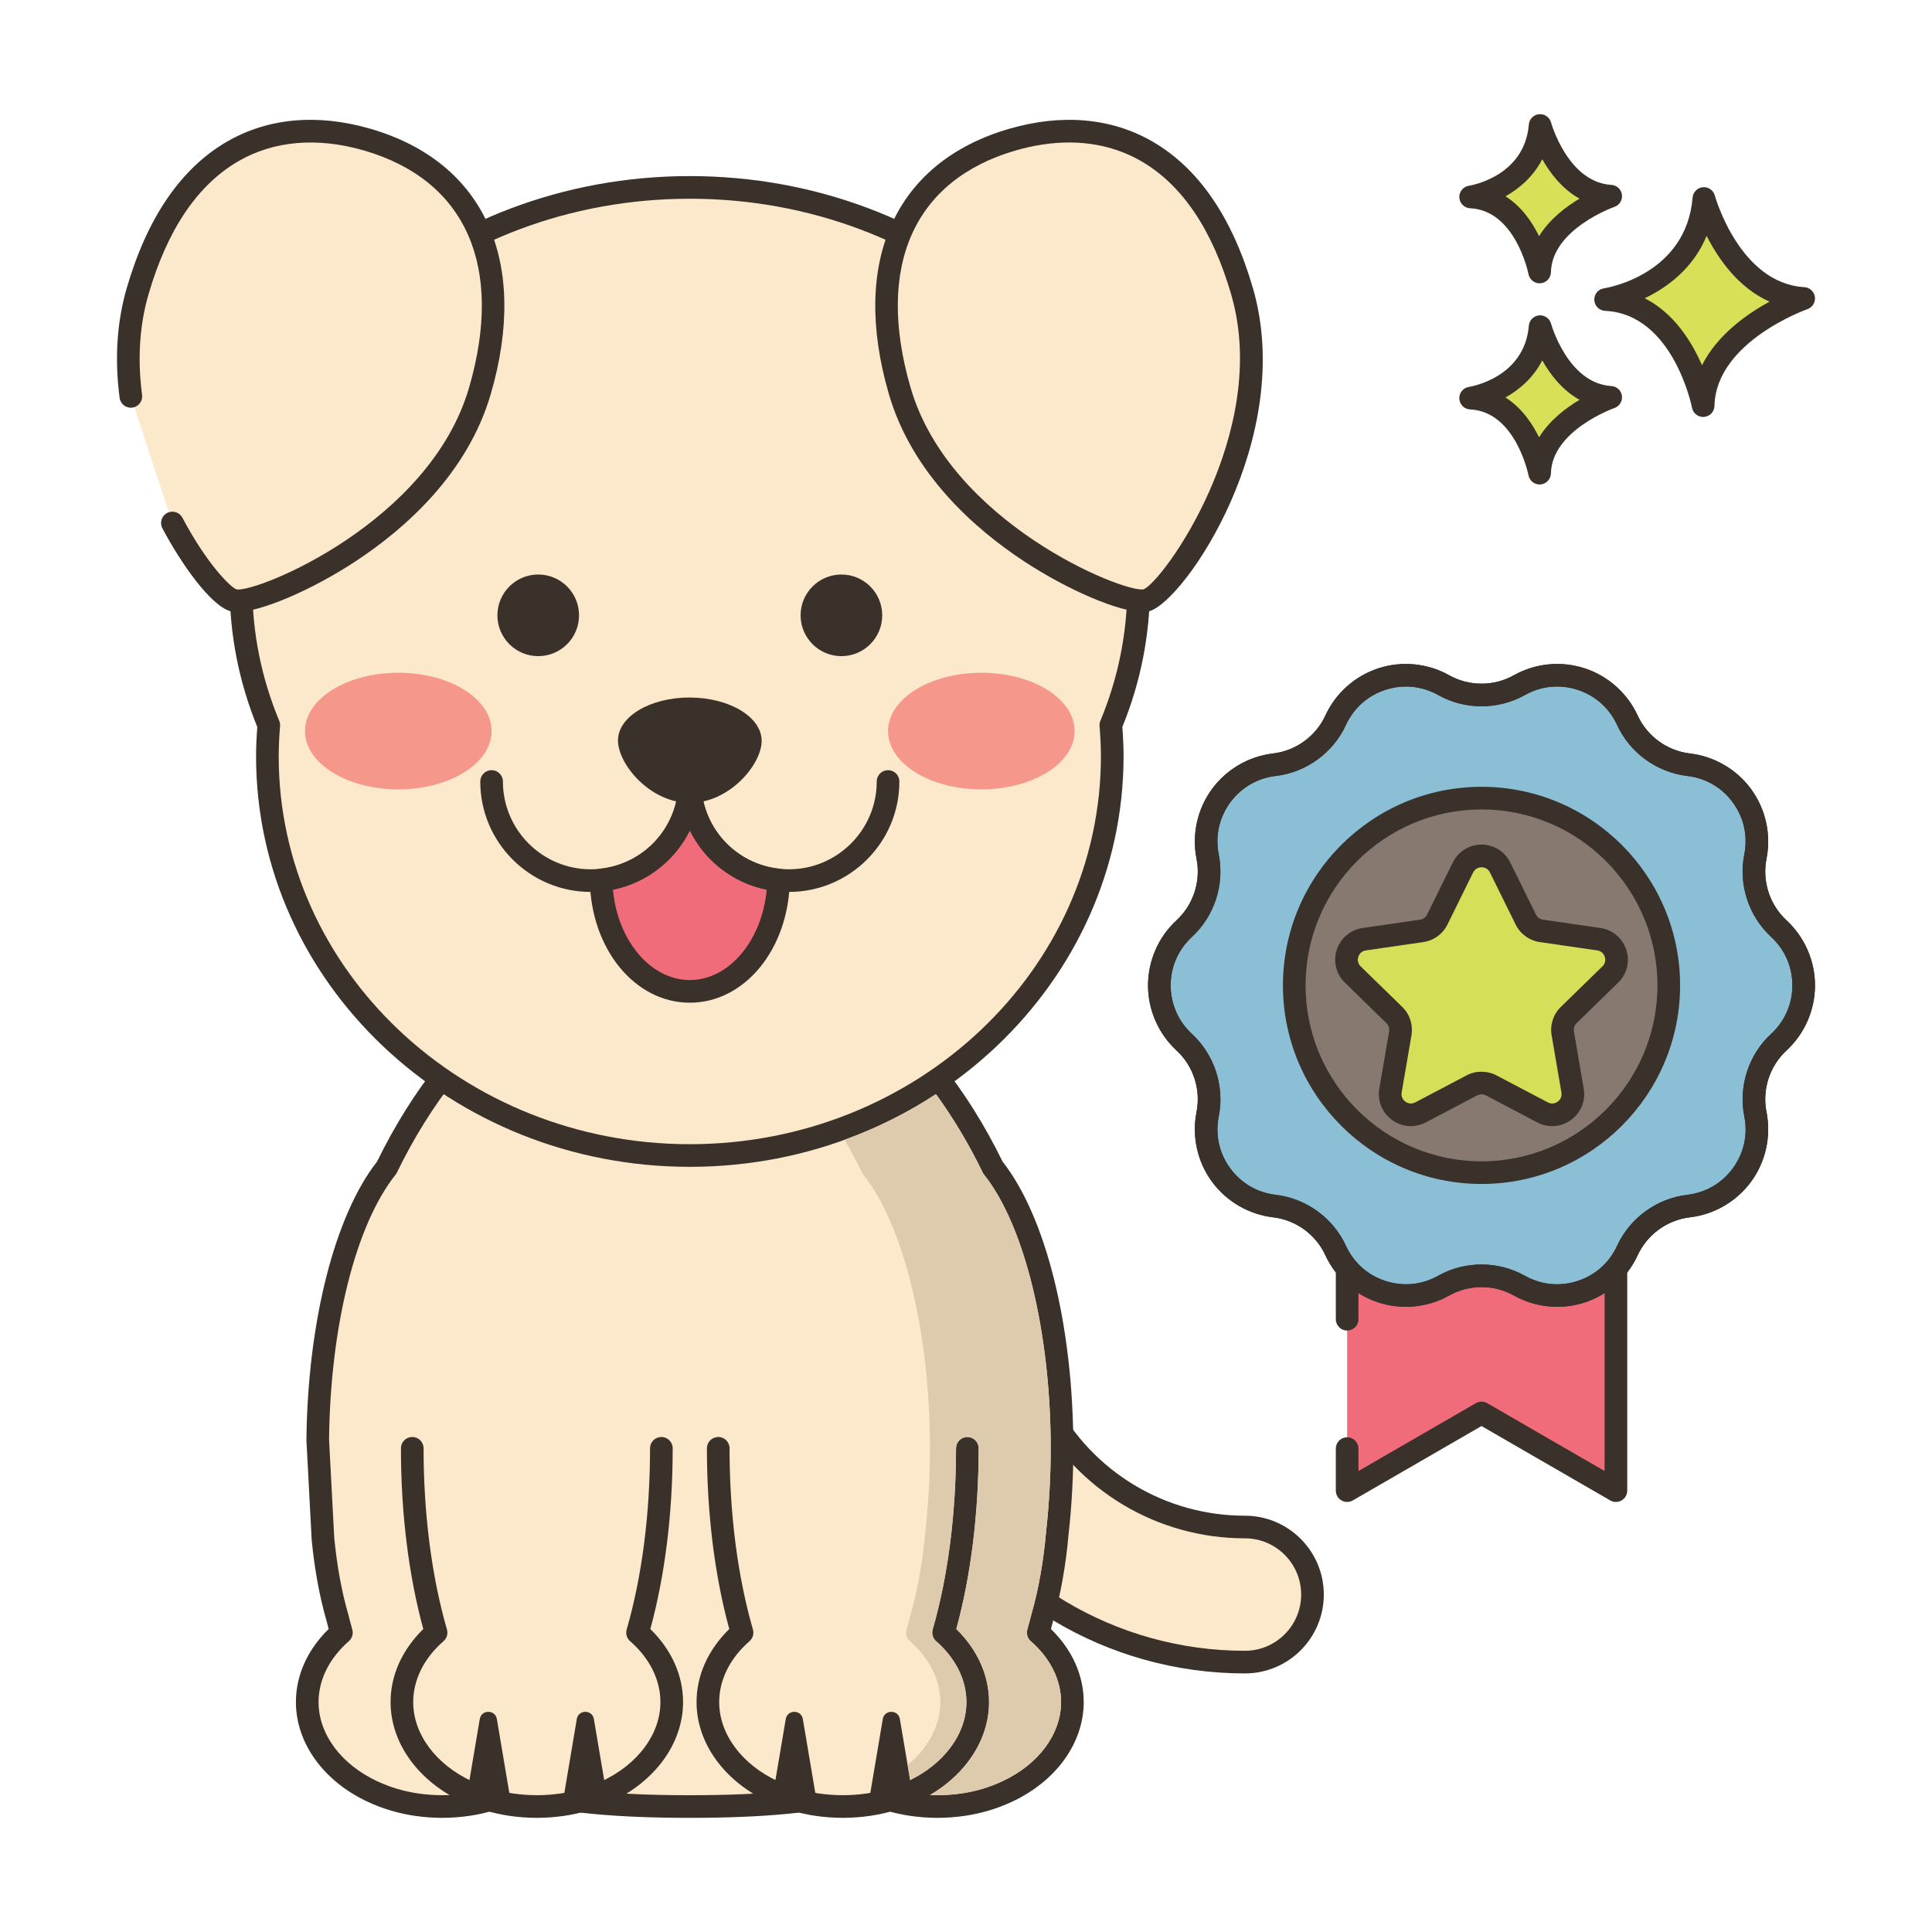 <svg xmlns="http://www.w3.org/2000/svg" xmlns:xlink="http://www.w3.org/1999/xlink" id="Layer_1" x="0px" y="0px" viewBox="0 0 256 256" xml:space="preserve"><g>	<path fill="#D7E057" d="M225.776,26.302c0,0,3.408,12.659,13.222,13.246c0,0-13.1,4.525-13.321,14.202  c0,0-2.579-13.572-12.925-14.059C212.752,39.692,224.802,37.866,225.776,26.302z"></path>	<path fill="#3A312A" d="M225.676,55.25c-0.713,0-1.335-0.506-1.473-1.217c-0.023-0.124-2.494-12.418-11.521-12.843  c-0.77-0.037-1.388-0.651-1.428-1.421c-0.04-0.771,0.511-1.445,1.273-1.561c0.441-0.069,10.895-1.817,11.754-12.032  c0.062-0.725,0.635-1.301,1.359-1.367c0.737-0.058,1.394,0.399,1.584,1.102c0.031,0.116,3.259,11.626,11.863,12.14  c0.714,0.043,1.297,0.584,1.395,1.292c0.098,0.708-0.318,1.388-0.994,1.623c-0.121,0.042-12.119,4.311-12.313,12.819  c-0.018,0.767-0.61,1.396-1.375,1.459C225.76,55.249,225.718,55.25,225.676,55.25z M217.935,39.521  c3.878,1.969,6.23,5.746,7.587,8.876c2.026-4.022,5.941-6.787,8.949-8.427c-4.135-1.842-6.783-5.651-8.334-8.722  C224.344,35.607,220.865,38.116,217.935,39.521z"></path>	<path fill="#D7E057" d="M204.077,43.283c0,0,2.411,8.954,9.352,9.369c0,0-9.266,3.201-9.422,10.045c0,0-1.824-9.6-9.142-9.944  C194.865,52.753,203.389,51.462,204.077,43.283z"></path>	<path fill="#3A312A" d="M204.006,64.197c-0.714,0-1.337-0.507-1.473-1.22c-0.016-0.082-1.703-8.442-7.738-8.726  c-0.771-0.037-1.388-0.651-1.428-1.421c-0.04-0.771,0.511-1.445,1.273-1.561c0.296-0.047,7.363-1.243,7.941-8.113  c0.062-0.726,0.636-1.303,1.361-1.368c0.719-0.06,1.392,0.399,1.581,1.101l0,0c0.023,0.079,2.229,7.92,7.995,8.264  c0.714,0.043,1.299,0.584,1.396,1.293c0.097,0.709-0.32,1.388-0.996,1.622c-0.081,0.028-8.283,2.953-8.413,8.662  c-0.018,0.767-0.611,1.397-1.377,1.461C204.089,64.196,204.047,64.197,204.006,64.197z M199.487,52.67  c2.107,1.333,3.523,3.394,4.447,5.279c1.376-2.232,3.515-3.872,5.364-4.972c-2.286-1.269-3.884-3.35-4.941-5.224  C203.185,50.04,201.343,51.628,199.487,52.67z"></path>	<path fill="#D7E057" d="M204.077,16.625c0,0,2.411,8.954,9.352,9.37c0,0-9.266,3.201-9.422,10.045c0,0-1.824-9.6-9.142-9.944  C194.865,26.096,203.389,24.804,204.077,16.625z"></path>	<path fill="#3A312A" d="M204.006,37.54c-0.714,0-1.337-0.507-1.473-1.22c-0.016-0.082-1.703-8.442-7.738-8.726  c-0.771-0.037-1.388-0.651-1.428-1.421c-0.04-0.771,0.511-1.445,1.273-1.56c0.296-0.047,7.363-1.243,7.941-8.114  c0.062-0.726,0.636-1.303,1.361-1.368c0.719-0.059,1.392,0.399,1.581,1.102l0,0c0.023,0.079,2.229,7.92,7.995,8.265  c0.714,0.043,1.299,0.584,1.396,1.293c0.097,0.709-0.32,1.388-0.997,1.622c-0.08,0.028-8.282,2.952-8.412,8.662  c-0.018,0.767-0.611,1.397-1.377,1.461C204.089,37.539,204.047,37.54,204.006,37.54z M199.487,26.012  c2.107,1.333,3.523,3.394,4.447,5.28c1.376-2.232,3.515-3.872,5.364-4.972c-2.286-1.269-3.884-3.35-4.941-5.224  C203.185,23.382,201.343,24.971,199.487,26.012z"></path>	<polygon fill="#F16C7A" points="178.503,191.945 178.503,197.517 196.31,187.225 214.117,197.517 214.117,154.268 178.503,154.268   178.503,174.805  "></polygon>	<path fill="#3A312A" d="M178.503,199.017c-0.259,0-0.518-0.067-0.75-0.201c-0.464-0.268-0.75-0.763-0.75-1.299v-5.572  c0-0.829,0.672-1.5,1.5-1.5c0.828,0,1.5,0.671,1.5,1.5v2.973l15.556-8.991c0.465-0.269,1.037-0.269,1.502,0l15.557,8.991v-39.149  h-32.614v19.037c0,0.829-0.672,1.5-1.5,1.5c-0.828,0-1.5-0.671-1.5-1.5v-20.537c0-0.829,0.672-1.5,1.5-1.5h35.614  c0.828,0,1.5,0.671,1.5,1.5v43.249c0,0.536-0.286,1.031-0.75,1.299c-0.465,0.268-1.036,0.268-1.501-0.001l-17.057-9.858  l-17.056,9.858C179.021,198.95,178.762,199.017,178.503,199.017z"></path>	<path fill="#8BBFD6" d="M191.298,90.786l-0.002-0.001c-5.214-2.927-11.816-0.782-14.314,4.651l0,0.001  c-1.491,3.242-4.561,5.473-8.104,5.891l-0.017,0.002c-5.932,0.699-10.009,6.307-8.843,12.165l0.004,0.022  c0.695,3.494-0.476,7.097-3.091,9.515l-0.021,0.019c-4.384,4.053-4.384,10.982,0,15.036l0.021,0.02  c2.615,2.418,3.786,6.021,3.091,9.514l-0.005,0.023c-1.165,5.859,2.912,11.466,8.844,12.165l0.017,0.002  c3.543,0.417,6.614,2.649,8.104,5.891l0,0c2.498,5.433,9.1,7.578,14.314,4.65l0.001-0.001c3.113-1.747,6.911-1.747,10.024,0  l0.002,0.001c5.214,2.927,11.816,0.782,14.314-4.651l0-0.001c1.491-3.242,4.561-5.473,8.104-5.891l0.017-0.002  c5.932-0.699,10.009-6.307,8.844-12.165l-0.005-0.022c-0.695-3.494,0.476-7.097,3.091-9.515l0.021-0.019  c4.384-4.053,4.384-10.982,0-15.035l-0.022-0.02c-2.615-2.418-3.786-6.021-3.091-9.515l0.005-0.023  c1.165-5.858-2.912-11.466-8.844-12.165l-0.017-0.002c-3.543-0.417-6.614-2.649-8.104-5.891l0,0  c-2.498-5.433-9.1-7.578-14.314-4.65l-0.001,0.001C198.209,92.533,194.411,92.533,191.298,90.786z"></path>	<path fill="#3A312A" d="M206.343,173.16c-1.996,0-3.983-0.507-5.753-1.5c-2.641-1.482-5.919-1.481-8.558-0.001  c-2.851,1.6-6.268,1.938-9.374,0.929c-3.108-1.01-5.674-3.292-7.039-6.26c-1.263-2.747-3.913-4.673-6.917-5.027  c-3.258-0.384-6.218-2.118-8.138-4.758c-1.919-2.64-2.654-5.99-2.019-9.191c0.594-2.983-0.418-6.095-2.634-8.144  c-2.417-2.235-3.791-5.376-3.791-8.639c0-3.263,1.374-6.404,3.77-8.619c2.238-2.068,3.249-5.18,2.66-8.14  c-0.642-3.223,0.094-6.573,2.013-9.214c1.919-2.641,4.879-4.374,8.121-4.756c3.02-0.356,5.671-2.282,6.934-5.029  c1.365-2.969,3.931-5.251,7.038-6.261c3.109-1.009,6.524-0.671,9.374,0.928c0.009,0.005,0.017,0.01,0.025,0.015  c2.636,1.468,5.9,1.462,8.531-0.014c0.013-0.007,0.025-0.014,0.038-0.021c2.843-1.584,6.241-1.913,9.337-0.908  c3.107,1.009,5.673,3.291,7.038,6.26c1.264,2.747,3.914,4.673,6.917,5.027c3.259,0.384,6.219,2.118,8.139,4.758  c1.919,2.64,2.654,5.99,2.018,9.191c-0.593,2.983,0.418,6.095,2.634,8.144c2.417,2.235,3.791,5.377,3.791,8.639  c0,3.262-1.374,6.404-3.77,8.619c-2.237,2.068-3.248,5.18-2.659,8.14c0.641,3.224-0.095,6.574-2.014,9.214  c-1.92,2.64-4.88,4.373-8.121,4.756c-3.02,0.356-5.67,2.282-6.933,5.029c-1.366,2.97-3.932,5.252-7.04,6.262  C208.784,172.971,207.561,173.16,206.343,173.16z M186.303,90.967c-0.908,0-1.823,0.144-2.719,0.435  c-2.348,0.763-4.209,2.418-5.239,4.66c-1.697,3.691-5.258,6.279-9.292,6.755c-2.466,0.29-4.612,1.548-6.063,3.543  c-1.449,1.994-1.982,4.424-1.502,6.842c0.796,3.998-0.563,8.178-3.539,10.931c-1.831,1.692-2.828,3.971-2.828,6.436  c0,2.464,0.997,4.743,2.807,6.416c2.998,2.772,4.356,6.952,3.566,10.929c-0.486,2.441,0.047,4.871,1.497,6.865  c1.45,1.995,3.597,3.252,6.046,3.54c4.051,0.478,7.611,3.065,9.309,6.756c1.03,2.242,2.892,3.897,5.239,4.66  c2.347,0.763,4.825,0.518,6.977-0.691c3.545-1.99,7.949-1.99,11.494-0.001c2.154,1.21,4.634,1.456,6.979,0.692  c2.348-0.763,4.208-2.417,5.239-4.66c1.698-3.691,5.259-6.279,9.292-6.755c2.466-0.29,4.612-1.548,6.063-3.542  c1.45-1.995,1.983-4.425,1.502-6.843c-0.795-3.999,0.563-8.179,3.54-10.931c1.83-1.692,2.827-3.971,2.827-6.435  c0-2.465-0.997-4.744-2.807-6.417c-2.997-2.771-4.355-6.951-3.565-10.928c0.486-2.441-0.047-4.871-1.497-6.865  c-1.45-1.995-3.598-3.252-6.047-3.54c-4.05-0.478-7.61-3.065-9.308-6.755c-1.032-2.243-2.893-3.898-5.24-4.661  c-2.344-0.762-4.824-0.517-6.977,0.691c-0.013,0.007-0.025,0.014-0.038,0.02c-3.538,1.971-7.924,1.963-11.456-0.019  c-0.008-0.005-0.017-0.01-0.025-0.015C189.214,91.341,187.767,90.967,186.303,90.967z"></path>	<path fill="#3A312A" d="M206.343,173.16c-1.996,0-3.983-0.507-5.753-1.5c-2.641-1.482-5.919-1.481-8.558-0.001  c-2.851,1.6-6.268,1.938-9.374,0.929c-3.108-1.01-5.674-3.292-7.039-6.26c-1.263-2.747-3.913-4.673-6.917-5.027  c-3.258-0.384-6.218-2.118-8.138-4.758c-1.919-2.64-2.654-5.99-2.019-9.191c0.594-2.983-0.418-6.095-2.634-8.144  c-2.417-2.235-3.791-5.376-3.791-8.639c0-3.263,1.374-6.404,3.77-8.619c2.238-2.068,3.249-5.18,2.66-8.14  c-0.642-3.223,0.094-6.573,2.013-9.214c1.919-2.641,4.879-4.374,8.121-4.756c3.02-0.356,5.671-2.282,6.934-5.029  c1.365-2.969,3.931-5.251,7.038-6.261c3.109-1.009,6.524-0.671,9.374,0.928c0.009,0.005,0.017,0.01,0.025,0.015  c2.636,1.468,5.9,1.462,8.531-0.014c0.013-0.007,0.025-0.014,0.038-0.021c2.843-1.584,6.241-1.913,9.337-0.908  c3.107,1.009,5.673,3.291,7.038,6.26c1.264,2.747,3.914,4.673,6.917,5.027c3.259,0.384,6.219,2.118,8.139,4.758  c1.919,2.64,2.654,5.99,2.018,9.191c-0.593,2.983,0.418,6.095,2.634,8.144c2.417,2.235,3.791,5.377,3.791,8.639  c0,3.262-1.374,6.404-3.77,8.619c-2.237,2.068-3.248,5.18-2.659,8.14c0.641,3.224-0.095,6.574-2.014,9.214  c-1.92,2.64-4.88,4.373-8.121,4.756c-3.02,0.356-5.67,2.282-6.933,5.029c-1.366,2.97-3.932,5.252-7.04,6.262  C208.784,172.971,207.561,173.16,206.343,173.16z M186.303,90.967c-0.908,0-1.823,0.144-2.719,0.435  c-2.348,0.763-4.209,2.418-5.239,4.66c-1.697,3.691-5.258,6.279-9.292,6.755c-2.466,0.29-4.612,1.548-6.063,3.543  c-1.449,1.994-1.982,4.424-1.502,6.842c0.796,3.998-0.563,8.178-3.539,10.931c-1.831,1.692-2.828,3.971-2.828,6.436  c0,2.464,0.997,4.743,2.807,6.416c2.998,2.772,4.356,6.952,3.566,10.929c-0.486,2.441,0.047,4.871,1.497,6.865  c1.45,1.995,3.597,3.252,6.046,3.54c4.051,0.478,7.611,3.065,9.309,6.756c1.03,2.242,2.892,3.897,5.239,4.66  c2.347,0.763,4.825,0.518,6.977-0.691c3.545-1.99,7.949-1.99,11.494-0.001c2.154,1.21,4.634,1.456,6.979,0.692  c2.348-0.763,4.208-2.417,5.239-4.66c1.698-3.691,5.259-6.279,9.292-6.755c2.466-0.29,4.612-1.548,6.063-3.542  c1.45-1.995,1.983-4.425,1.502-6.843c-0.795-3.999,0.563-8.179,3.54-10.931c1.83-1.692,2.827-3.971,2.827-6.435  c0-2.465-0.997-4.744-2.807-6.417c-2.997-2.771-4.355-6.951-3.565-10.928c0.486-2.441-0.047-4.871-1.497-6.865  c-1.45-1.995-3.598-3.252-6.047-3.54c-4.05-0.478-7.61-3.065-9.308-6.755c-1.032-2.243-2.893-3.898-5.24-4.661  c-2.344-0.762-4.824-0.517-6.977,0.691c-0.013,0.007-0.025,0.014-0.038,0.02c-3.538,1.971-7.924,1.963-11.456-0.019  c-0.008-0.005-0.017-0.01-0.025-0.015C189.214,91.341,187.767,90.967,186.303,90.967z"></path>			<ellipse transform="matrix(0.189 -0.982 0.982 0.189 30.974 298.644)" fill="#87796F" cx="196.31" cy="130.568" rx="24.814" ry="24.814"></ellipse>	<path fill="#3A312A" d="M196.31,156.882c-14.51,0-26.314-11.804-26.314-26.313c0-14.509,11.804-26.314,26.314-26.314  c14.51,0,26.313,11.804,26.313,26.314C222.623,145.078,210.819,156.882,196.31,156.882z M196.31,107.255  c-12.855,0-23.314,10.459-23.314,23.314c0,12.855,10.458,23.313,23.314,23.313c12.855,0,23.313-10.459,23.313-23.313  C219.623,117.713,209.165,107.255,196.31,107.255z"></path>	<path fill="#D6DF58" d="M198.769,114.946l3.404,6.898c0.4,0.81,1.172,1.37,2.065,1.5l7.612,1.106  c2.25,0.327,3.148,3.091,1.52,4.678l-5.508,5.369c-0.646,0.63-0.941,1.538-0.789,2.428l1.3,7.581  c0.384,2.24-1.967,3.949-3.979,2.891l-6.809-3.579c-0.799-0.42-1.754-0.42-2.553,0l-6.809,3.579  c-2.012,1.058-4.364-0.651-3.979-2.891l1.3-7.581c0.152-0.89-0.142-1.798-0.789-2.428l-5.508-5.369  c-1.628-1.587-0.73-4.351,1.52-4.678l7.612-1.106c0.893-0.13,1.666-0.691,2.065-1.5l3.404-6.898  C194.857,112.908,197.763,112.908,198.769,114.946z"></path>	<path fill="#3A312A" d="M205.675,149.217c-0.675,0-1.353-0.163-1.979-0.492l-6.809-3.58c-0.36-0.19-0.793-0.19-1.157,0.001  l-6.807,3.579c-1.443,0.757-3.154,0.633-4.47-0.324c-1.315-0.956-1.962-2.546-1.687-4.149l1.3-7.581  c0.069-0.403-0.064-0.814-0.357-1.101l-5.508-5.369c-1.165-1.135-1.576-2.802-1.074-4.349c0.503-1.547,1.816-2.654,3.426-2.888  l7.611-1.106c0.405-0.059,0.755-0.313,0.937-0.68l3.404-6.898c0.72-1.459,2.178-2.365,3.805-2.365c1.626,0,3.084,0.906,3.804,2.365  l0,0l3.404,6.898c0.182,0.367,0.531,0.622,0.936,0.68l7.612,1.106c1.609,0.234,2.922,1.34,3.425,2.887  c0.503,1.547,0.091,3.214-1.074,4.35l-5.508,5.369c-0.293,0.286-0.427,0.697-0.357,1.101l1.301,7.581  c0.275,1.604-0.372,3.193-1.688,4.149C207.421,148.943,206.55,149.217,205.675,149.217z M196.311,114.918  c-0.232,0-0.807,0.068-1.115,0.693l-3.404,6.898c-0.617,1.252-1.811,2.12-3.194,2.321l-7.611,1.106  c-0.69,0.1-0.932,0.625-1.004,0.846c-0.071,0.221-0.184,0.787,0.314,1.273l5.508,5.369c1,0.975,1.456,2.379,1.221,3.755l-1.3,7.582  c-0.118,0.687,0.306,1.079,0.493,1.215c0.188,0.136,0.691,0.418,1.311,0.095l6.807-3.58c1.237-0.648,2.712-0.649,3.949,0  l6.809,3.58c0.615,0.324,1.12,0.042,1.308-0.095c0.188-0.137,0.613-0.528,0.495-1.215l-1.301-7.582  c-0.235-1.376,0.221-2.78,1.221-3.755l5.508-5.37c0.499-0.487,0.387-1.053,0.314-1.274c-0.071-0.221-0.313-0.745-1.003-0.845  l-7.612-1.106c-1.382-0.201-2.576-1.068-3.193-2.321l-3.404-6.897C197.116,114.985,196.542,114.918,196.311,114.918z"></path>	<path fill="#FCE8CB" d="M164.961,220.238c-17.739,0-33.928-9.731-42.251-25.397l-1.451-2.731c-2.32-4.365-0.661-9.783,3.704-12.103  c4.365-2.32,9.784-0.661,12.102,3.704l1.452,2.732c5.209,9.805,15.341,15.896,26.444,15.896c4.943,0,8.95,4.007,8.95,8.95  C173.911,216.231,169.904,220.238,164.961,220.238z"></path>	<path fill="#3A312A" d="M164.961,221.738c-18.295,0-34.991-10.037-43.574-26.194l-1.451-2.73c-1.311-2.465-1.582-5.292-0.765-7.961  c0.816-2.669,2.624-4.86,5.089-6.17c2.467-1.309,5.293-1.581,7.962-0.765c2.668,0.817,4.859,2.625,6.169,5.089l1.451,2.731  c4.948,9.314,14.573,15.1,25.119,15.1c5.763,0,10.45,4.688,10.45,10.45C175.411,217.05,170.724,221.738,164.961,221.738z   M129.154,180.456c-1.203,0-2.394,0.295-3.486,0.875c-1.758,0.934-3.047,2.496-3.629,4.398c-0.582,1.903-0.389,3.918,0.545,5.675  l1.451,2.731c8.061,15.175,23.743,24.602,40.926,24.602c4.108,0,7.45-3.342,7.45-7.45s-3.342-7.45-7.45-7.45  c-11.658,0-22.298-6.396-27.768-16.692l-1.452-2.731c-0.934-1.758-2.495-3.046-4.398-3.628  C130.623,180.566,129.887,180.456,129.154,180.456z"></path>	<path fill="#FCE8CB" d="M42.798,203.957c0.381,3.824,1.01,7.266,1.894,10.32c0.177,0.696,0.355,1.39,0.548,2.057  c-2.809,2.452-4.529,5.666-4.529,9.197c0,5.043,3.481,9.464,8.692,11.876c1.76,0.821,3.718,1.414,5.805,1.721  c1.098,0.158,2.225,0.247,3.382,0.247c1.157,0,2.284-0.089,3.382-0.247c2.087-0.307,4.045-0.9,5.805-1.721  c0.202-0.093,0.396-0.195,0.593-0.295c6.869,1.787,14.708,2.263,23.035,2.263c8.328,0,16.167-0.475,23.035-2.263  c0.197,0.1,0.391,0.202,0.593,0.295c1.76,0.821,3.718,1.414,5.805,1.721c1.098,0.158,2.225,0.247,3.382,0.247  c1.157,0,2.284-0.089,3.382-0.247c2.087-0.307,4.045-0.9,5.805-1.721c5.212-2.413,8.692-6.833,8.692-11.876  c0-3.53-1.721-6.744-4.529-9.197c0.192-0.667,0.371-1.36,0.547-2.056c0.953-3.295,1.624-7.02,1.991-11.214  c0.394-3.552,0.616-7.285,0.616-11.155c0-16.298-3.73-30.393-9.158-37.194c-8.869-18.251-23.545-30.194-40.161-30.194  s-31.292,11.942-40.161,30.194c-5.296,6.635-8.966,20.221-9.142,36.016L42.798,203.957z"></path>	<path fill="#3A312A" d="M124.22,240.875c-1.178,0-2.388-0.088-3.596-0.262c-2.196-0.323-4.289-0.944-6.225-1.846  c-0.044-0.021-0.088-0.041-0.132-0.063c-6.024,1.5-13.112,2.171-22.863,2.171c-9.75,0-16.838-0.671-22.862-2.171  c-0.044,0.021-0.089,0.043-0.135,0.064c-1.933,0.901-4.025,1.521-6.218,1.844c-2.424,0.35-4.778,0.349-7.196,0.001  c-2.196-0.323-4.289-0.944-6.225-1.846c-5.894-2.73-9.558-7.802-9.558-13.236c0-3.536,1.533-6.94,4.339-9.678  c-0.106-0.397-0.209-0.801-0.312-1.205c-0.888-3.069-1.543-6.631-1.933-10.542c-0.003-0.023-0.005-0.047-0.006-0.07l-0.696-13.226  c0.172-15.681,3.756-29.756,9.362-36.898c9.451-19.345,24.933-30.891,41.438-30.891s31.988,11.545,41.44,30.891  c5.789,7.374,9.381,21.906,9.381,37.997c0,3.767-0.21,7.575-0.625,11.32c-0.366,4.183-1.054,8.053-2.041,11.466  c-0.096,0.376-0.195,0.766-0.3,1.158c2.806,2.738,4.34,6.143,4.34,9.678c0,5.434-3.664,10.507-9.563,13.238  c-1.93,0.9-4.023,1.521-6.217,1.843C126.608,240.787,125.398,240.875,124.22,240.875z M114.44,235.612  c0.234,0,0.467,0.055,0.679,0.163l0.121,0.061c0.14,0.071,0.279,0.143,0.424,0.21c1.675,0.78,3.487,1.317,5.392,1.598  c2.128,0.306,4.2,0.307,6.332-0.001c1.901-0.279,3.714-0.816,5.385-1.595c4.829-2.236,7.826-6.265,7.826-10.517  c0-2.941-1.426-5.806-4.016-8.067c-0.439-0.383-0.616-0.986-0.455-1.546c0.189-0.651,0.362-1.329,0.535-2.009  c0.946-3.275,1.599-6.952,1.951-10.976c0.406-3.67,0.61-7.367,0.61-11.024c0-15.305-3.466-29.537-8.831-36.258  c-0.068-0.086-0.128-0.18-0.177-0.28c-8.93-18.378-23.44-29.35-38.813-29.35c-15.372,0-29.882,10.972-38.811,29.35  c-0.049,0.1-0.108,0.193-0.177,0.28c-5.27,6.602-8.647,20.05-8.814,35.097l0.692,13.095c0.373,3.716,0.991,7.086,1.839,10.017  c0.186,0.727,0.359,1.406,0.548,2.058c0.161,0.56-0.016,1.163-0.455,1.546c-2.589,2.261-4.015,5.126-4.015,8.067  c0,4.252,2.997,8.281,7.821,10.515c1.676,0.781,3.488,1.318,5.393,1.598c2.127,0.306,4.198,0.307,6.333-0.001  c1.9-0.279,3.713-0.816,5.385-1.595c0.147-0.068,0.287-0.14,0.427-0.212l0.121-0.061c0.326-0.167,0.7-0.206,1.057-0.114  c5.886,1.531,12.874,2.214,22.657,2.214c9.784,0,16.772-0.683,22.658-2.214C114.187,235.628,114.313,235.612,114.44,235.612z"></path>	<path fill="#FCE8CB" d="M87.637,191.909c0,9.137-1.177,17.572-3.154,24.425c2.809,2.452,4.529,5.666,4.529,9.197  c0,5.043-3.481,9.464-8.692,11.876c-1.76,0.821-3.718,1.414-5.805,1.721c-1.098,0.158-2.225,0.247-3.382,0.247  c-1.157,0-2.284-0.089-3.382-0.247c-2.086-0.307-4.045-0.9-5.805-1.721c-5.211-2.413-8.692-6.833-8.692-11.876  c0-3.53,1.721-6.744,4.529-9.197c-1.978-6.853-3.154-15.288-3.154-24.425H87.637z"></path>	<path fill="#3A312A" d="M71.133,240.875c-1.178,0-2.388-0.088-3.596-0.262c-2.197-0.323-4.291-0.944-6.225-1.846  c-5.894-2.729-9.559-7.801-9.559-13.236c0-3.534,1.532-6.937,4.337-9.675c-1.94-7.091-2.963-15.346-2.963-23.947  c0-0.829,0.672-1.5,1.5-1.5c0.828,0,1.5,0.671,1.5,1.5c0,8.687,1.07,16.989,3.097,24.009c0.161,0.56-0.016,1.163-0.455,1.546  c-2.59,2.261-4.016,5.126-4.016,8.067c0,4.252,2.997,8.281,7.822,10.515c1.675,0.781,3.487,1.318,5.393,1.598  c2.127,0.306,4.197,0.307,6.332-0.001c1.901-0.279,3.714-0.816,5.385-1.595c4.829-2.236,7.826-6.265,7.826-10.517  c0-2.941-1.426-5.806-4.016-8.067c-0.44-0.383-0.616-0.986-0.455-1.546c2.025-7.018,3.096-15.32,3.096-24.009  c0-0.829,0.672-1.5,1.5-1.5c0.828,0,1.5,0.671,1.5,1.5c0,8.602-1.022,16.858-2.962,23.947c2.805,2.738,4.337,6.141,4.337,9.675  c0,5.434-3.664,10.507-9.563,13.238c-1.93,0.9-4.023,1.521-6.217,1.843C73.52,240.787,72.31,240.875,71.133,240.875z"></path>	<path fill="#FCE8CB" d="M128.181,191.909c0,9.137-1.177,17.572-3.154,24.425c2.808,2.452,4.529,5.666,4.529,9.197  c0,5.043-3.481,9.464-8.692,11.876c-1.76,0.821-3.718,1.414-5.805,1.721c-1.098,0.158-2.225,0.247-3.382,0.247  c-1.157,0-2.284-0.089-3.382-0.247c-2.087-0.307-4.045-0.9-5.805-1.721c-5.211-2.413-8.692-6.833-8.692-11.876  c0-3.53,1.721-6.744,4.529-9.197c-1.978-6.853-3.155-15.288-3.155-24.425H128.181z"></path>	<path fill="#3A312A" d="M111.677,240.875c-1.178,0-2.388-0.088-3.596-0.262c-2.197-0.323-4.291-0.944-6.225-1.846  c-5.895-2.729-9.559-7.801-9.559-13.236c0-3.534,1.532-6.937,4.337-9.675c-1.94-7.091-2.963-15.346-2.963-23.947  c0-0.829,0.672-1.5,1.5-1.5c0.828,0,1.5,0.671,1.5,1.5c0,8.687,1.07,16.989,3.097,24.009c0.161,0.56-0.016,1.163-0.455,1.546  c-2.59,2.261-4.016,5.126-4.016,8.067c0,4.252,2.997,8.281,7.822,10.515c1.675,0.781,3.487,1.318,5.393,1.598  c2.127,0.306,4.197,0.307,6.332-0.001c1.901-0.279,3.714-0.816,5.385-1.595c4.829-2.236,7.826-6.265,7.826-10.517  c0-2.941-1.426-5.806-4.016-8.067c-0.439-0.383-0.616-0.986-0.455-1.546c2.025-7.018,3.096-15.32,3.096-24.009  c0-0.829,0.672-1.5,1.5-1.5c0.828,0,1.5,0.671,1.5,1.5c0,8.602-1.022,16.858-2.962,23.947c2.805,2.738,4.337,6.141,4.337,9.675  c0,5.434-3.664,10.507-9.562,13.238c-1.93,0.9-4.023,1.521-6.217,1.843C114.064,240.787,112.854,240.875,111.677,240.875z"></path>	<path fill="#3A312A" d="M67.751,239.128c-2.086-0.307-4.045-0.9-5.805-1.721l1.626-9.623c0.216-1.276,2.049-1.276,2.264,0  L67.751,239.128z"></path>	<path fill="#3A312A" d="M80.32,237.407c-1.76,0.821-3.718,1.414-5.805,1.721l1.914-11.344c0.215-1.276,2.048-1.276,2.264,0  L80.32,237.407z"></path>	<path fill="#3A312A" d="M108.295,239.128c-2.087-0.307-4.045-0.9-5.805-1.721l1.626-9.623c0.216-1.276,2.049-1.276,2.264,0  L108.295,239.128z"></path>	<path fill="#3A312A" d="M120.864,237.407c-1.76,0.821-3.718,1.414-5.805,1.721l1.914-11.344c0.215-1.276,2.049-1.276,2.264,0  L120.864,237.407z"></path>	<path fill="#FCE8CB" d="M150.877,77.731c0-29.215-26.626-52.898-59.472-52.898c-32.846,0-59.472,23.683-59.472,52.898  c0,6.455,1.304,12.639,3.684,18.358c-0.111,1.362-0.186,2.735-0.186,4.124c0,29.215,25.06,52.898,55.974,52.898  c30.913,0,55.974-23.683,55.974-52.898c0-1.389-0.074-2.761-0.186-4.124C149.572,90.369,150.877,84.186,150.877,77.731z"></path>	<path fill="#3A312A" d="M91.404,154.611c-31.69,0-57.473-24.403-57.473-54.398c0-1.188,0.053-2.462,0.162-3.885  c-2.43-5.958-3.661-12.213-3.661-18.597c0-29.996,27.352-54.399,60.972-54.399s60.973,24.403,60.973,54.399  c0,6.384-1.232,12.639-3.661,18.597c0.109,1.422,0.162,2.696,0.162,3.885C148.878,130.208,123.096,154.611,91.404,154.611z   M91.404,26.333c-31.966,0-57.972,23.057-57.972,51.399c0,6.107,1.201,12.09,3.569,17.782c0.092,0.221,0.13,0.46,0.11,0.698  c-0.122,1.487-0.181,2.796-0.181,4.002c0,28.341,24.437,51.398,54.473,51.398c30.037,0,54.474-23.057,54.474-51.398  c0-1.206-0.059-2.515-0.181-4.002c-0.02-0.238,0.019-0.478,0.11-0.698c2.368-5.692,3.569-11.675,3.569-17.782  C149.377,49.39,123.37,26.333,91.404,26.333z"></path>	<path fill="#3A312A" d="M100.923,98.178c-0.014,3.154-4.298,8.23-9.554,8.208c-5.257-0.023-9.496-5.137-9.482-8.291  c0.014-3.154,4.286-5.692,9.543-5.669C96.687,92.449,100.937,95.024,100.923,98.178z"></path>	<path fill="#F16C7A" d="M103.155,116.608c-0.124,8.181-5.339,14.756-11.75,14.756c-6.412,0-11.627-6.574-11.751-14.756  c6.605-0.688,11.751-6.265,11.751-13.056C91.405,110.343,96.55,115.92,103.155,116.608z"></path>	<path fill="#3A312A" d="M91.405,132.863c-7.292,0-13.113-7.13-13.251-16.232c-0.012-0.777,0.572-1.435,1.345-1.515  c5.933-0.618,10.406-5.589,10.406-11.564c0-0.829,0.672-1.5,1.5-1.5c0.828,0,1.5,0.671,1.5,1.5c0,5.975,4.474,10.947,10.405,11.564  c0.773,0.08,1.357,0.737,1.345,1.515C104.518,125.733,98.697,132.863,91.405,132.863z M81.222,117.884  c0.598,6.714,4.974,11.979,10.184,11.979c5.209,0,9.585-5.265,10.183-11.979c-4.523-0.916-8.229-3.879-10.183-7.851  C89.451,114.004,85.745,116.968,81.222,117.884z"></path>	<path fill="#3A312A" d="M78.271,118.185c-8.068,0-14.633-6.564-14.633-14.633c0-0.829,0.672-1.5,1.5-1.5c0.828,0,1.5,0.671,1.5,1.5  c0,6.414,5.219,11.633,11.633,11.633c0.428,0,0.834-0.022,1.206-0.067c5.954-0.62,10.428-5.591,10.428-11.566  c0-0.829,0.672-1.5,1.5-1.5c0.828,0,1.5,0.671,1.5,1.5c0,7.517-5.63,13.771-13.096,14.548  C79.342,118.156,78.817,118.185,78.271,118.185z"></path>	<path fill="#3A312A" d="M104.538,118.185c-0.546,0-1.07-0.029-1.56-0.087c-7.443-0.775-13.073-7.029-13.073-14.546  c0-0.829,0.672-1.5,1.5-1.5c0.828,0,1.5,0.671,1.5,1.5c0,5.975,4.474,10.947,10.405,11.564c0.394,0.046,0.8,0.069,1.228,0.069  c6.415,0,11.634-5.219,11.634-11.633c0-0.829,0.672-1.5,1.5-1.5c0.828,0,1.5,0.671,1.5,1.5  C119.172,111.621,112.607,118.185,104.538,118.185z"></path>	<ellipse fill="#F5978A" cx="52.777" cy="96.87" rx="12.361" ry="7.725"></ellipse>	<path fill="#F5978A" d="M142.393,96.87c0,4.267-5.534,7.725-12.361,7.725c-6.827,0-12.361-3.459-12.361-7.725  c0-4.267,5.534-7.725,12.361-7.725C136.859,89.145,142.393,92.604,142.393,96.87z"></path>	<path fill="#3A312A" d="M76.726,81.534c0,2.987-2.421,5.408-5.408,5.408c-2.987,0-5.408-2.421-5.408-5.408  c0-2.987,2.421-5.408,5.408-5.408C74.305,76.126,76.726,78.548,76.726,81.534z"></path>	<circle fill="#3A312A" cx="111.491" cy="81.534" r="5.408"></circle>	<path fill="#FCE8CB" d="M22.841,69.299c3.087,5.839,6.547,9.798,8.089,10.245c3.002,0.872,27.151-8.791,32.664-27.765  c5.513-18.974-2.401-29.634-14.928-33.274c-12.527-3.64-24.921,1.119-30.435,20.093c-1.346,4.633-1.491,9.38-0.896,13.927  L22.841,69.299z"></path>	<path fill="#3A312A" d="M31.391,81.09c-0.34,0-0.635-0.034-0.88-0.105c-2.587-0.752-6.476-6.221-8.995-10.984  c-0.387-0.732-0.107-1.64,0.625-2.027c0.732-0.388,1.64-0.108,2.027,0.625c3.263,6.17,6.417,9.258,7.183,9.506  c2.708,0.407,25.598-8.827,30.803-26.744c4.662-16.042-0.407-27.493-13.906-31.416c-6.197-1.8-11.966-1.309-16.676,1.424  c-5.404,3.136-9.408,9.074-11.899,17.648c-1.186,4.081-1.472,8.56-0.849,13.313c0.108,0.821-0.471,1.575-1.292,1.682  c-0.819,0.106-1.575-0.471-1.683-1.292c-0.677-5.167-0.36-10.06,0.942-14.54c2.714-9.34,7.18-15.869,13.274-19.406  c5.437-3.155,12.012-3.745,19.02-1.71c15.104,4.389,21.066,17.523,15.949,35.133c-3.081,10.604-11.429,17.903-17.889,22.159  C41.249,78.241,34.48,81.09,31.391,81.09z"></path>	<path fill="#FCE8CB" d="M164.578,38.598c-5.513-18.974-17.908-23.733-30.435-20.093c-12.526,3.64-20.441,14.3-14.928,33.274  c5.513,18.974,29.662,28.638,32.664,27.765C155.548,78.478,170.091,57.572,164.578,38.598z"></path>	<path fill="#3A312A" d="M151.419,81.09c-3.09,0-9.858-2.849-15.755-6.733c-6.46-4.256-14.808-11.555-17.889-22.159  c-5.117-17.61,0.845-30.744,15.949-35.133c7.006-2.035,13.582-1.445,19.02,1.71c6.095,3.537,10.561,10.066,13.275,19.406  c5.729,19.715-8.992,41.431-13.72,42.805C152.054,81.056,151.759,81.09,151.419,81.09z M141.659,18.88  c-2.273,0-4.651,0.354-7.097,1.064c-13.499,3.923-18.568,15.373-13.906,31.416c5.207,17.92,28.135,27.172,30.847,26.733  c2.399-0.778,16.967-20.727,11.635-39.077l0,0c-2.491-8.574-6.495-14.512-11.899-17.648  C148.387,19.714,145.148,18.88,141.659,18.88z"></path>	<path fill="#DECAAD" d="M140.598,225.535c0,4.25-3,8.28-7.82,10.51c-1.68,0.78-3.49,1.32-5.39,1.6c-1.39,0.2-2.76,0.25-4.14,0.19  c4.86-2.86,7.81-7.43,7.81-12.3c0-3.54-1.53-6.94-4.34-9.68c1.94-7.09,2.96-15.34,2.96-23.95c0-0.82-0.67-1.5-1.5-1.5  c-0.83,0-1.5,0.68-1.5,1.5c0,8.69-1.07,17-3.09,24.01c-0.16,0.56,0.01,1.17,0.45,1.55c2.59,2.26,4.02,5.13,4.02,8.07  c0,4.14-2.85,8.06-7.46,10.33l-0.34-2c2.74-2.24,4.34-5.23,4.34-8.33c0-2.94-1.43-5.81-4.02-8.07c-0.43-0.38-0.61-0.99-0.45-1.55  c0.19-0.65,0.36-1.33,0.54-2.01c0.94-3.27,1.59-6.95,1.95-10.97c0.4-3.67,0.61-7.37,0.61-11.03c0-15.3-3.47-29.53-8.83-36.25  c-0.07-0.09-0.13-0.18-0.18-0.28c-0.73-1.5-1.5-2.96-2.3-4.36c4.31-1.56,8.36-3.59,12.09-6.04c2.28,3.13,4.37,6.6,6.21,10.4  c0.05,0.1,0.11,0.19,0.18,0.28c5.36,6.72,8.83,20.95,8.83,36.25c0,3.66-0.21,7.36-0.61,11.03c-0.36,4.02-1.01,7.7-1.95,10.97  c-0.18,0.68-0.35,1.36-0.54,2.01c-0.16,0.56,0.02,1.17,0.45,1.55C139.168,219.725,140.598,222.595,140.598,225.535z"></path></g></svg>